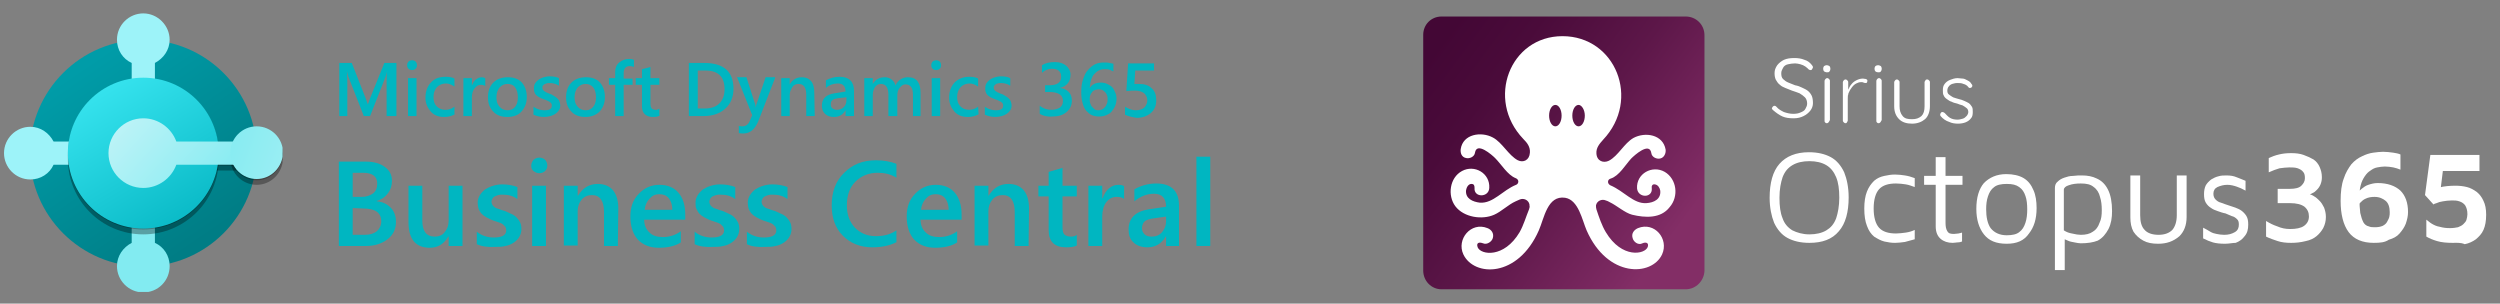 <?xml version="1.0" encoding="utf-8"?>
<!-- Generator: Adobe Illustrator 26.0.3, SVG Export Plug-In . SVG Version: 6.00 Build 0)  -->
<svg version="1.1" id="Layer_1" xmlns="http://www.w3.org/2000/svg" xmlns:xlink="http://www.w3.org/1999/xlink" x="0px" y="0px"
	 viewBox="0 0 560 68" style="enable-background:new 0 0 560 68;" xml:space="preserve">
<rect x="0" y="0" width="560" height="68" fill="#808080" stroke="none"/>
<style type="text/css">
	.st0{fill:url(#SVGID_1_);}
	.st1{fill:#FFFFFF;}
	.st2{clip-path:url(#SVGID_00000043458283709054803350000017336362082713159844_);}
	.st3{fill:url(#SVGID_00000139281281400740909360000009156561902724297092_);}
	.st4{fill-rule:evenodd;clip-rule:evenodd;fill:#9DF3F9;}
	.st5{fill-rule:evenodd;clip-rule:evenodd;fill:#82EBF1;}
	.st6{fill-opacity:0.32;}
	.st7{fill-rule:evenodd;clip-rule:evenodd;fill-opacity:0.32;}
	.st8{fill-opacity:0.24;}
	.st9{fill-rule:evenodd;clip-rule:evenodd;fill-opacity:0.24;}
	.st10{fill:url(#SVGID_00000094599700884642179880000009758710181444197505_);}
	.st11{fill-rule:evenodd;clip-rule:evenodd;fill:url(#SVGID_00000041294342662015807930000018346588467872891062_);}
	.st12{fill:url(#SVGID_00000063602745967413600100000004230531894978294948_);}
	.st13{fill:#00B6C1;}
</style>
<g>
	<g>
		
			<linearGradient id="SVGID_1_" gradientUnits="userSpaceOnUse" x1="374.92" y1="4950.651" x2="320.523" y2="4910.259" gradientTransform="matrix(1 0 0 1 0 -4898.11)">
			<stop  offset="0" style="stop-color:#832E66"/>
			<stop  offset="6.179423e-02" style="stop-color:#7D2A62"/>
			<stop  offset="0.45" style="stop-color:#5D1749"/>
			<stop  offset="0.776" style="stop-color:#4A0B3A"/>
			<stop  offset="1" style="stop-color:#430735"/>
		</linearGradient>
		<path class="st0" d="M377.6,64.8h-54.7c-2.3,0-4.1-1.9-4.1-4.2V7.8c0-2.3,1.8-4.1,4.1-4.1h54.7c2.3,0,4.2,1.8,4.2,4.2v52.8
			C381.7,62.9,379.9,64.8,377.6,64.8z"/>
	</g>
	<path class="st1" d="M401.8,26.5c-1,0-1.8-0.1-2.5-0.4s-1.4-0.8-2.1-1.4c-0.1-0.1-0.1-0.1-0.2-0.2s-0.1-0.2-0.1-0.2
		c0-0.1,0.1-0.3,0.2-0.4s0.2-0.2,0.4-0.2s0.3,0.1,0.4,0.2c0.5,0.6,1.1,0.9,1.7,1.2c0.6,0.2,1.3,0.4,2.1,0.4c0.6,0,1.2-0.1,1.6-0.3
		c0.5-0.2,0.9-0.4,1.1-0.8s0.4-0.7,0.4-1.2c0-0.6-0.2-1.1-0.5-1.4s-0.7-0.6-1.2-0.9c-0.5-0.2-1.1-0.4-1.7-0.6
		c-0.5-0.2-1-0.4-1.5-0.6s-0.9-0.4-1.2-0.7c-0.4-0.3-0.6-0.6-0.9-1.1c-0.2-0.4-0.3-0.9-0.3-1.5c0-0.7,0.2-1.2,0.6-1.8
		c0.4-0.5,0.9-0.9,1.5-1.2c0.7-0.3,1.4-0.4,2.4-0.4c0.7,0,1.5,0.1,2.2,0.4c0.7,0.2,1.2,0.6,1.6,1.1c0.2,0.2,0.3,0.4,0.3,0.6
		c0,0.1-0.1,0.2-0.2,0.4s-0.2,0.2-0.4,0.2c-0.1,0-0.2-0.1-0.3-0.1c-0.2-0.2-0.5-0.5-0.8-0.7s-0.7-0.4-1.1-0.5s-0.8-0.2-1.2-0.2
		c-0.6,0-1.1,0.1-1.6,0.2s-0.9,0.4-1.1,0.8c-0.2,0.4-0.4,0.7-0.4,1.2c0,0.6,0.1,1,0.4,1.3s0.7,0.6,1.2,0.8c0.5,0.2,1,0.4,1.5,0.6
		c0.6,0.1,1.1,0.3,1.5,0.5s0.9,0.4,1.3,0.7c0.4,0.3,0.7,0.7,0.9,1.1c0.2,0.4,0.3,1,0.3,1.7c0,0.6-0.2,1.2-0.6,1.7s-0.9,0.9-1.5,1.2
		S402.7,26.5,401.8,26.5z"/>
	<path class="st1" d="M409.2,16.2c-0.2,0-0.4-0.1-0.6-0.2c-0.1-0.1-0.2-0.3-0.2-0.5v-0.2c0-0.2,0.1-0.4,0.2-0.5s0.4-0.2,0.6-0.2
		s0.4,0.1,0.6,0.2c0.1,0.1,0.2,0.3,0.2,0.5v0.2c0,0.2-0.1,0.4-0.2,0.5C409.7,16.2,409.5,16.2,409.2,16.2z M409.8,27
		c0,0.1-0.1,0.3-0.2,0.4s-0.2,0.2-0.4,0.2c-0.2,0-0.3-0.1-0.4-0.2s-0.1-0.2-0.1-0.4v-8.9c0-0.1,0.1-0.3,0.2-0.4s0.2-0.2,0.4-0.2
		c0.2,0,0.3,0.1,0.4,0.2s0.2,0.2,0.2,0.4V27H409.8z"/>
	<path class="st1" d="M413.4,27.6c-0.2,0-0.3-0.1-0.4-0.2s-0.2-0.2-0.2-0.4v-8.6c0-0.1,0.1-0.3,0.2-0.4s0.2-0.2,0.4-0.2
		c0.2,0,0.3,0.1,0.4,0.2s0.2,0.2,0.2,0.4v2.9l-0.3,0.1c0.1-0.4,0.1-0.9,0.3-1.3c0.2-0.4,0.4-0.9,0.7-1.2c0.3-0.4,0.7-0.7,1.1-0.9
		c0.4-0.2,0.9-0.4,1.5-0.4c0.2,0,0.4,0.1,0.7,0.1c0.2,0.1,0.3,0.2,0.3,0.4c0,0.2-0.1,0.3-0.1,0.4c-0.1,0.1-0.2,0.1-0.4,0.1
		s-0.2-0.1-0.4-0.1c-0.1-0.1-0.3-0.1-0.5-0.1c-0.4,0-0.7,0.1-1.1,0.3c-0.4,0.2-0.7,0.5-1,0.9s-0.5,0.7-0.7,1.2
		c-0.2,0.4-0.2,0.9-0.2,1.3V27c0,0.1-0.1,0.3-0.2,0.4C413.7,27.5,413.6,27.6,413.4,27.6z"/>
	<path class="st1" d="M420.7,16.2c-0.2,0-0.5-0.1-0.6-0.2s-0.2-0.3-0.2-0.5v-0.2c0-0.2,0.1-0.4,0.2-0.5s0.4-0.2,0.6-0.2
		s0.4,0.1,0.6,0.2c0.1,0.1,0.2,0.3,0.2,0.5v0.2c0,0.2-0.1,0.4-0.2,0.5C421.2,16.2,421,16.2,420.7,16.2z M421.4,27
		c0,0.1-0.1,0.3-0.2,0.4s-0.2,0.2-0.4,0.2c-0.2,0-0.3-0.1-0.4-0.2s-0.1-0.2-0.1-0.4v-8.9c0-0.1,0.1-0.3,0.2-0.4s0.2-0.2,0.4-0.2
		s0.3,0.1,0.4,0.2s0.2,0.2,0.2,0.4V27H421.4z"/>
	<path class="st1" d="M431.7,17.8c0.2,0,0.3,0.1,0.4,0.2s0.2,0.2,0.2,0.4v5.4c0,1.2-0.4,2.3-1.1,2.9s-1.7,1-2.9,1
		c-1.2,0-2.2-0.3-2.9-1s-1.1-1.6-1.1-2.9v-5.4c0-0.1,0.1-0.3,0.2-0.4s0.2-0.2,0.4-0.2s0.3,0.1,0.4,0.2s0.2,0.2,0.2,0.4v5.4
		c0,0.9,0.2,1.6,0.7,2.2s1.2,0.7,2.1,0.7s1.5-0.2,2.1-0.7c0.5-0.5,0.7-1.2,0.7-2.2v-5.4c0-0.1,0.1-0.3,0.2-0.4
		C431.4,17.8,431.5,17.8,431.7,17.8z"/>
	<path class="st1" d="M434.7,26c-0.1-0.1-0.1-0.3-0.1-0.4s0.1-0.2,0.2-0.4c0.1-0.1,0.2-0.1,0.4-0.1c0.1,0,0.2,0.1,0.4,0.2
		c0.4,0.4,0.7,0.8,1.2,1.1s1.1,0.4,1.7,0.4c0.4,0,0.7-0.1,1.1-0.2s0.6-0.3,0.9-0.6c0.2-0.2,0.4-0.6,0.4-0.9s-0.1-0.7-0.4-0.9
		s-0.5-0.4-0.9-0.6c-0.4-0.1-0.7-0.2-1.2-0.4c-0.4-0.1-0.9-0.2-1.2-0.4c-0.4-0.1-0.7-0.3-1.1-0.6c-0.3-0.2-0.6-0.5-0.7-0.8
		c-0.2-0.3-0.2-0.7-0.2-1.2c0-0.6,0.1-1,0.4-1.4s0.7-0.7,1.2-0.9c0.5-0.2,1.1-0.4,1.7-0.4c0.3,0,0.7,0.1,1.1,0.1s0.7,0.2,1.1,0.4
		c0.4,0.2,0.7,0.4,0.9,0.8c0.1,0.1,0.2,0.2,0.2,0.4s-0.1,0.3-0.2,0.4s-0.2,0.1-0.4,0.1s-0.2-0.1-0.3-0.2c-0.3-0.4-0.7-0.6-1.1-0.7
		c-0.4-0.2-0.9-0.2-1.4-0.2c-0.4,0-0.7,0.1-1.1,0.2c-0.3,0.1-0.6,0.3-0.8,0.6c-0.2,0.2-0.3,0.6-0.3,0.9c0,0.4,0.1,0.7,0.4,0.9
		c0.2,0.2,0.6,0.4,0.9,0.6c0.4,0.1,0.8,0.3,1.3,0.4c0.4,0.1,0.8,0.2,1.2,0.4s0.7,0.3,1,0.5s0.5,0.5,0.7,0.8s0.2,0.7,0.2,1.2
		c0,0.6-0.1,1.1-0.4,1.4c-0.3,0.4-0.7,0.7-1.2,0.9c-0.5,0.2-1.1,0.3-1.7,0.3c-0.7,0-1.4-0.1-2-0.4C435.9,27.1,435.2,26.6,434.7,26z"
		/>
	<g>
		<path class="st1" d="M405.3,54.4c-2,0-3.6-0.4-4.9-1.1c-1.3-0.7-2.3-1.9-3-3.4c-0.6-1.5-1-3.4-1-5.6c0-3.3,0.7-5.9,2.2-7.6
			c1.5-1.7,3.7-2.6,6.6-2.6c2,0,3.6,0.4,4.9,1.1c1.3,0.7,2.3,1.9,3,3.4c0.6,1.5,1,3.4,1,5.6c0,3.3-0.7,5.9-2.2,7.6
			C410.4,53.6,408.2,54.4,405.3,54.4z M405.3,52.5c1.5,0,2.8-0.3,3.8-0.9c1-0.6,1.7-1.4,2.2-2.7c0.4-1.2,0.7-2.8,0.7-4.6
			c0-1.9-0.2-3.4-0.7-4.6s-1.2-2.1-2.2-2.7s-2.3-0.9-3.8-0.9s-2.8,0.3-3.8,0.9c-1,0.6-1.7,1.4-2.2,2.7c-0.4,1.2-0.7,2.7-0.7,4.6
			s0.2,3.4,0.7,4.6c0.4,1.2,1.2,2.1,2.2,2.7C402.5,52.1,403.8,52.5,405.3,52.5z"/>
		<path class="st1" d="M424.5,54.4c-0.8,0-1.5-0.1-2.4-0.3c-0.8-0.2-1.5-0.6-2.3-1.1c-0.7-0.6-1.2-1.3-1.6-2.4
			c-0.4-1-0.6-2.3-0.6-3.9c0-1.5,0.2-2.8,0.6-3.8s0.9-1.7,1.6-2.4c0.7-0.6,1.4-0.9,2.3-1.1c0.9-0.2,1.6-0.3,2.4-0.3s1.5,0.1,2.2,0.2
			s1.4,0.3,2.2,0.6v2c-0.6-0.2-1.3-0.5-2-0.6s-1.4-0.2-2.2-0.2c-1.7,0-3,0.4-3.8,1.3c-0.8,0.9-1.2,2.4-1.2,4.3s0.4,3.4,1.2,4.3
			c0.8,0.9,2.1,1.3,3.8,1.3c0.7,0,1.4-0.1,2.2-0.2c0.7-0.1,1.4-0.3,2-0.6v2.1c-0.7,0.2-1.4,0.4-2.2,0.6
			C425.9,54.3,425.2,54.4,424.5,54.4z"/>
		<path class="st1" d="M437.4,54.4c-1.1,0-2-0.3-2.7-0.9c-0.7-0.6-1.1-1.5-1.1-2.8v-9.3H431v-2h2.6v-4.2h2.2v4.2h3.8v2h-3.8v8.5
			c0,0.8,0.1,1.4,0.4,1.9s0.7,0.6,1.5,0.6c0.4,0,0.7-0.1,1-0.1c0.3-0.1,0.6-0.1,0.8-0.2v2c-0.2,0.1-0.6,0.2-1.1,0.2
			C438.3,54.3,437.8,54.4,437.4,54.4z"/>
		<path class="st1" d="M449.5,54.6c-2.4,0-4-0.7-5.1-2.1c-1.1-1.4-1.7-3.3-1.7-5.7c0-2.6,0.6-4.5,1.7-5.8c1.2-1.2,2.8-2,5-2
			c1.5,0,2.9,0.3,3.9,0.9s1.7,1.5,2.2,2.7c0.5,1.1,0.7,2.5,0.7,4c0,2.5-0.6,4.3-1.7,5.7C453.4,53.9,451.8,54.6,449.5,54.6z
			 M449.5,52.7c1.2,0,2.2-0.2,2.8-0.7c0.7-0.5,1.1-1.2,1.4-2.1s0.4-1.9,0.4-3s-0.1-2.2-0.4-3c-0.3-0.9-0.7-1.5-1.4-2
			c-0.7-0.5-1.5-0.7-2.8-0.7c-1.2,0-2.2,0.2-2.8,0.7c-0.7,0.5-1.1,1.2-1.4,2.1c-0.3,0.9-0.4,1.8-0.4,2.9c0,1.7,0.3,3.2,1,4.2
			C446.7,52.1,447.9,52.7,449.5,52.7z"/>
		<path class="st1" d="M466.1,54.5c-0.4,0-0.9-0.1-1.4-0.2c-0.6-0.1-1.1-0.2-1.5-0.4c-0.5-0.2-0.9-0.4-1.4-0.6l0.7-0.7v7.9h-2.2
			V42.1c0-0.6,0.2-1.1,0.6-1.4c0.4-0.4,0.9-0.7,1.5-0.9s1.2-0.4,2-0.4c0.7-0.1,1.3-0.1,2-0.1c1.2,0,2.3,0.2,3.3,0.7
			c1.1,0.5,1.9,1.3,2.5,2.5s0.9,2.8,0.9,4.8c0,1.5-0.2,2.8-0.8,4c-0.6,1.1-1.3,2-2.4,2.6C468.9,54.3,467.6,54.5,466.1,54.5z
			 M466.1,52.6c1.1,0,2-0.2,2.7-0.7c0.7-0.4,1.2-1.1,1.5-2c0.4-0.8,0.5-1.7,0.5-2.8s-0.1-2.1-0.4-3c-0.2-0.9-0.7-1.7-1.4-2.2
			c-0.7-0.6-1.6-0.8-2.9-0.8c-1,0-1.9,0.1-2.7,0.4c-0.7,0.2-1.1,0.6-1.1,1v9.1c0.6,0.4,1.2,0.6,1.8,0.7
			C464.9,52.5,465.6,52.6,466.1,52.6z"/>
		<path class="st1" d="M483.4,54.6c-1.3,0-2.4-0.2-3.3-0.7s-1.6-1.1-2.2-2c-0.5-0.9-0.7-2-0.7-3.2v-9.4h2.2v8.9c0,1.5,0.3,2.6,1,3.3
			c0.6,0.7,1.7,1.1,3.1,1.1s2.4-0.4,3.1-1.1c0.6-0.7,1-1.8,1-3.3v-8.9h2.2v9.3c0,1.9-0.6,3.3-1.6,4.3
			C486.8,54.1,485.3,54.6,483.4,54.6z"/>
		<path class="st1" d="M498.4,54.6c-1.1,0-2-0.1-2.7-0.3s-1.4-0.5-2.2-0.9V51c0.6,0.3,1.1,0.6,1.6,0.9s0.9,0.4,1.4,0.5
			s1.1,0.2,1.7,0.2c1,0,1.7-0.2,2.4-0.6s0.9-1,0.9-1.7c0-0.6-0.1-0.9-0.4-1.2s-0.7-0.6-1.2-0.7c-0.5-0.2-0.9-0.4-1.4-0.6
			c-0.6-0.1-1.1-0.3-1.7-0.5s-1.1-0.4-1.5-0.7c-0.5-0.3-0.9-0.7-1.2-1.2s-0.4-1.1-0.4-1.9c0-0.7,0.1-1.4,0.4-2
			c0.3-0.5,0.7-0.9,1.2-1.3c0.5-0.3,1.1-0.6,1.6-0.7c0.6-0.2,1.2-0.2,1.8-0.2c0.9,0,1.6,0.1,2.3,0.4c0.6,0.2,1.2,0.5,2,0.8v2.2
			c-0.7-0.4-1.4-0.7-2-0.9s-1.3-0.4-2.1-0.4c-0.8,0-1.5,0.2-2.2,0.5c-0.6,0.3-0.9,0.8-0.9,1.5c0,0.6,0.2,1,0.5,1.3s0.7,0.6,1.2,0.7
			c0.5,0.2,1.1,0.4,1.7,0.6c0.5,0.2,1,0.3,1.5,0.5s1,0.4,1.4,0.7s0.8,0.7,1.1,1.2c0.3,0.5,0.4,1.1,0.4,1.9c0,1.1-0.2,1.9-0.8,2.6
			c-0.5,0.7-1.2,1.2-2,1.5C500.1,54.4,499.3,54.6,498.4,54.6z"/>
		<path class="st1" d="M513.2,54.4c-1.1,0-2.1-0.1-3-0.4c-0.9-0.3-1.8-0.6-2.6-1v-3.5c0.8,0.5,1.6,0.9,2.5,1.2
			c0.9,0.4,1.8,0.6,2.9,0.6c1.3,0,2.4-0.2,3.1-0.7c0.7-0.5,1.1-1.2,1.1-2.1c0-0.9-0.3-1.6-1-2.2c-0.7-0.5-1.7-0.8-3.3-0.8h-2.7v-3.2
			h2.8c1.1,0,2-0.2,2.5-0.7s0.8-1,0.8-1.7c0-0.6-0.1-1.1-0.4-1.4c-0.3-0.4-0.7-0.6-1.2-0.8c-0.6-0.2-1.2-0.2-1.9-0.2
			s-1.4,0.1-2.2,0.2c-0.7,0.2-1.5,0.5-2.4,0.9v-3.2c0.7-0.3,1.4-0.6,2.3-0.8c0.8-0.2,1.7-0.3,2.7-0.3s2,0.1,2.8,0.4s1.5,0.6,2.2,1
			c0.6,0.4,1.1,1,1.4,1.7c0.3,0.7,0.5,1.4,0.5,2.3c0,0.6-0.1,1.1-0.3,1.6s-0.5,0.9-0.8,1.2s-0.6,0.6-0.9,0.7
			c-0.3,0.2-0.6,0.3-0.7,0.3c0.2,0.1,0.6,0.2,1,0.5c0.4,0.2,0.8,0.6,1.2,1s0.7,0.9,1,1.5c0.2,0.6,0.4,1.2,0.4,2.1
			c0,0.9-0.2,1.7-0.6,2.5c-0.4,0.7-0.9,1.3-1.5,1.8s-1.4,0.9-2.4,1.1C515.3,54.3,514.3,54.4,513.2,54.4z"/>
		<path class="st1" d="M531.7,54.4c-2.5,0-4.4-0.8-5.6-2.4c-1.2-1.6-1.8-4-1.8-7c0-2,0.2-3.7,0.7-5c0.4-1.3,1.1-2.4,1.7-3.2
			c0.7-0.8,1.5-1.4,2.4-1.8c0.8-0.4,1.7-0.7,2.5-0.8s1.5-0.2,2.2-0.2c0.8,0,1.5,0.1,2.3,0.2c0.6,0.1,1.2,0.2,1.6,0.4V38
			c-0.5-0.2-1.1-0.4-1.6-0.5c-0.6-0.1-1.2-0.2-1.9-0.2c-0.6,0-1.1,0.1-1.7,0.2s-1.1,0.4-1.5,0.7c-0.5,0.3-0.9,0.7-1.3,1.3
			c-0.4,0.6-0.7,1.2-0.9,2c-0.2,0.7-0.3,1.6-0.3,2.7c0,1.4,0.1,2.7,0.2,3.5c0.2,0.9,0.4,1.5,0.7,2.1c0.3,0.5,0.7,0.8,1.2,0.9
			c0.4,0.2,0.9,0.2,1.4,0.2c0.7,0,1.2-0.1,1.7-0.3c0.4-0.2,0.8-0.5,1-0.9s0.4-0.7,0.5-1.1c0.1-0.4,0.1-0.7,0.1-1.1
			c0-1.1-0.3-2-0.9-2.5s-1.4-0.9-2.5-0.9c-0.7,0-1.4,0.1-2,0.4c-0.5,0.2-0.9,0.6-1.2,0.9c-0.3,0.4-0.6,0.8-0.7,1.4l-0.7-2.2
			c0.1-0.3,0.3-0.7,0.6-1.1c0.2-0.4,0.6-0.8,1.1-1.2s0.9-0.7,1.5-0.9s1.3-0.4,2.1-0.4c2.2,0,3.9,0.6,5.1,1.7
			c1.1,1.1,1.7,2.7,1.7,4.8c0,0.9-0.2,1.7-0.5,2.6c-0.3,0.8-0.8,1.5-1.4,2.2s-1.4,1.1-2.4,1.4C534.2,54.3,533.2,54.4,531.7,54.4z"/>
		<path class="st1" d="M549.4,54.4c-1.3,0-2.5-0.1-3.5-0.4s-1.7-0.6-2.4-1v-3.8c0.3,0.2,0.7,0.6,1.2,0.9c0.5,0.3,1.1,0.6,1.8,0.7
			c0.7,0.2,1.4,0.3,2.3,0.3c0.7,0,1.3-0.1,1.8-0.2c0.5-0.2,0.9-0.4,1.2-0.7s0.6-0.6,0.7-1c0.1-0.4,0.2-0.8,0.2-1.2
			c0-0.9-0.2-1.5-0.5-2c-0.3-0.4-0.7-0.7-1.3-0.9s-1.1-0.2-1.7-0.2c-0.7,0-1.4,0.1-2,0.2c-0.6,0.1-1,0.2-1.4,0.4
			c-0.4,0.1-0.6,0.2-0.7,0.3l-1.9-2.1l1.2-9h11v3.6h-8.2l-0.7,5.7l-2.9-0.6c0.8-0.7,1.7-1.1,2.8-1.4c1.1-0.3,2.4-0.4,3.7-0.4
			c0.8,0,1.7,0.1,2.5,0.3s1.5,0.6,2.2,1.1c0.6,0.5,1.1,1.1,1.5,2c0.4,0.8,0.6,1.8,0.6,3.1c0,1.4-0.2,2.5-0.6,3.4
			c-0.4,0.9-1,1.5-1.7,2.1c-0.7,0.5-1.5,0.9-2.5,1.1C551.2,54.3,550.3,54.4,549.4,54.4z"/>
	</g>
	<path class="st1" d="M372.9,38.5c-2.8-1.6-6.4,0.4-6.2,3.7c0.2,2.2,3.5,2.2,3.3,0c-0.1-0.5,0.1-1,0.7-0.9c0.7,0.1,1.1,0.8,1.2,1.4
		c0.2,1.9-1.4,2.7-3.1,2.8c-2.9,0.2-5-2.7-8.1-4c-0.2-0.1-0.5-0.4-0.5-0.7c0,0,0,0,0-0.1c0-0.3,0.2-0.6,0.6-0.7
		c1.9-0.6,3.3-3.1,4.6-4.5c0.7-0.7,4.1-3.8,4.5-1.2c0.1,0.9,1.2,1.4,2,1.2c0.9-0.2,1.3-1.2,1.2-2c-0.6-3.4-4.6-4-7.2-2.6
		c-2.1,1.2-3.4,4-5.5,5.1c-1.2,0.6-2.7,0.1-2.8-1.6c-0.1-1.3,0.7-2.2,1.5-3.1c8.5-9,2.8-23.2-9.1-23.2c-11.8,0-17.2,14.2-8.8,23
		c0.9,0.9,1.6,1.8,1.5,3.1c-0.1,1.7-1.5,2.3-2.7,1.7c-2.1-1.1-3.5-4-5.6-5.1c-2.6-1.4-6.7-0.8-7.2,2.6c-0.1,0.9,0.2,1.8,1.2,2
		c0.8,0.2,1.9-0.3,2-1.2c0.4-2.5,3.8,0.5,4.5,1.2c1.4,1.4,2.8,3.8,4.6,4.5c0.3,0.1,0.6,0.4,0.6,0.7c0,0,0,0,0,0.1
		c0,0.3-0.2,0.6-0.5,0.7c-3,1.2-5.1,4.2-8.1,4c-1.6-0.2-3.3-0.9-3.1-2.8c0.1-0.6,0.5-1.4,1.2-1.4c0.6,0,0.7,0.4,0.7,0.9
		c-0.2,2.2,3.2,2.2,3.3,0c0.2-3.3-3.3-5.3-6.1-3.8c-2.8,1.5-3.3,5.5-1.5,7.9c1.9,2.5,6,3.1,8.7,1.9c1.6-0.7,3.2-2.3,4.8-3
		c0.3-0.1,0.6-0.3,0.9-0.4c0.9-0.4,2,0.1,2.2,1.1V46c0.1,0.3,0,0.6-0.1,0.9c-0.7,1.7-1.2,3.5-2.1,5.1c-3.5,5.9-8.7,5.1-9.4,3.4
		c-0.4-1.1,0.4-1.2,1.2-0.9c0.9,0.4,2-0.4,2.2-1.2c0.3-1.1-0.4-1.9-1.2-2.2c-3.7-1.5-7,2.5-5.4,5.9c2.4,5,12.2,5.3,16.9-5.4
		c1.2-2.7,1.9-7.9,5.9-7.3c3,0.5,3.8,5,4.8,7.3c4.7,10.7,14.6,10.3,16.9,5.4c1.6-3.5-1.7-7.4-5.4-5.9c-0.9,0.4-1.5,1.2-1.2,2.2
		c0.2,0.9,1.3,1.7,2.2,1.2c0.7-0.3,1.5-0.2,1.2,0.8c-0.6,1.7-5.8,2.7-9.4-3.3c-0.9-1.5-1.5-3.3-2.1-5.1c-0.1-0.3-0.1-0.6-0.1-0.9
		l0,0c0.2-1,1.3-1.5,2.2-1.1c0.3,0.1,0.6,0.2,0.9,0.4c1.5,0.7,3.4,2.4,5,2.8c2.9,0.7,6.4,0.9,8.4-1.7
		C376.1,44,375.6,40.1,372.9,38.5z M349.8,25.9c0,1.3-0.6,2.4-1.4,2.4s-1.4-1.1-1.4-2.4s0.6-2.4,1.4-2.4S349.8,24.6,349.8,25.9z
		 M355,25.9c0,1.3-0.6,2.4-1.4,2.4s-1.4-1.1-1.4-2.4s0.6-2.4,1.4-2.4C354.3,23.5,355,24.6,355,25.9z"/>
</g>
<g>
	<g>
		<g>
			<defs>
				<rect id="SVGID_00000088831654402414978900000018313856902442313385_" x="0.9" y="3" width="62.4" height="62.4"/>
			</defs>
			<clipPath id="SVGID_00000123428939751572227250000014618832860897869445_">
				<use xlink:href="#SVGID_00000088831654402414978900000018313856902442313385_"  style="overflow:visible;"/>
			</clipPath>
			<g style="clip-path:url(#SVGID_00000123428939751572227250000014618832860897869445_);">
				<g>
					
						<linearGradient id="SVGID_00000152954836832076472750000007919450783818144176_" gradientUnits="userSpaceOnUse" x1="18.808" y1="4266.683" x2="45.258" y2="4305.499" gradientTransform="matrix(1 0 0 1 0 -4251.89)">
						<stop  offset="0" style="stop-color:#009CA8"/>
						<stop  offset="1" style="stop-color:#007D85"/>
					</linearGradient>
					<circle style="fill:url(#SVGID_00000152954836832076472750000007919450783818144176_);" cx="32.1" cy="34.3" r="25.4"/>
					<path class="st4" d="M34.7,14.1c1.9-1,3.3-2.9,3.3-5.2C38,5.7,35.3,3,32.1,3s-5.9,2.6-5.9,5.9c0,2.3,1.3,4.3,3.3,5.2V18h5.2
						C34.7,18,34.7,14.1,34.7,14.1z"/>
					<path class="st5" d="M29.5,54.4c-1.9,1-3.3,2.9-3.3,5.2c0,3.2,2.6,5.9,5.9,5.9s5.9-2.6,5.9-5.9c0-2.3-1.3-4.3-3.3-5.2v-3.9
						h-5.2C29.5,50.5,29.5,54.4,29.5,54.4z"/>
					<path class="st4" d="M12,31.7c-1-1.9-2.9-3.3-5.2-3.3c-3.2,0-5.9,2.6-5.9,5.9c0,3.2,2.6,5.9,5.9,5.9c2.3,0,4.3-1.3,5.2-3.3h3.9
						v-5.2C15.9,31.7,12,31.7,12,31.7z"/>
					<g>
						<circle class="st6" cx="32.1" cy="35.6" r="16.9"/>
						<path class="st7" d="M39.5,38.2c-1.1,3-4,5.2-7.4,5.2c-4.3,0-7.8-3.5-7.8-7.8s3.5-7.8,7.8-7.8c3.4,0,6.3,2.2,7.4,5.2h13.4v5.2
							C52.9,38.2,39.5,38.2,39.5,38.2z"/>
						<path class="st6" d="M57.5,41.4c-3.2,0-5.9-2.6-5.9-5.9c0-3.2,2.6-5.9,5.9-5.9c3.2,0,5.9,2.6,5.9,5.9
							C63.3,38.8,60.7,41.4,57.5,41.4z"/>
					</g>
					<g>
						<circle class="st8" cx="32.1" cy="34.5" r="16.9"/>
						<path class="st9" d="M39.5,37.1c-1.1,3-4,5.2-7.4,5.2c-4.3,0-7.8-3.5-7.8-7.8s3.5-7.8,7.8-7.8c3.4,0,6.3,2.2,7.4,5.2h13.4v5.2
							C52.9,37.1,39.5,37.1,39.5,37.1z"/>
						<path class="st8" d="M57.5,40.4c-3.2,0-5.9-2.6-5.9-5.9c0-3.2,2.6-5.9,5.9-5.9c3.2,0,5.9,2.6,5.9,5.9
							C63.3,37.7,60.7,40.4,57.5,40.4z"/>
					</g>
					
						<linearGradient id="SVGID_00000080192279826714687050000013606449056131594927_" gradientUnits="userSpaceOnUse" x1="23.033" y1="4271.135" x2="45.387" y2="4308.251" gradientTransform="matrix(1 0 0 1 0 -4251.89)">
						<stop  offset="0" style="stop-color:#36E3EE"/>
						<stop  offset="1" style="stop-color:#00B1BE"/>
					</linearGradient>
					<circle style="fill:url(#SVGID_00000080192279826714687050000013606449056131594927_);" cx="32.1" cy="34.3" r="16.9"/>
					
						<linearGradient id="SVGID_00000170965201665896858030000014592906999844016293_" gradientUnits="userSpaceOnUse" x1="20.934" y1="4270.781" x2="49.615" y2="4296.509" gradientTransform="matrix(1 0 0 1 0 -4251.89)">
						<stop  offset="0" style="stop-color:#D2F6F9"/>
						<stop  offset="1" style="stop-color:#82EBF1"/>
						<stop  offset="1" style="stop-color:#82EBF1"/>
					</linearGradient>
					<path style="fill-rule:evenodd;clip-rule:evenodd;fill:url(#SVGID_00000170965201665896858030000014592906999844016293_);" d="
						M39.5,36.9c-1.1,3-4,5.2-7.4,5.2c-4.3,0-7.8-3.5-7.8-7.8s3.5-7.8,7.8-7.8c3.4,0,6.3,2.2,7.4,5.2h13.4v5.2
						C52.9,36.9,39.5,36.9,39.5,36.9z"/>
					
						<linearGradient id="SVGID_00000127743220870293913540000017646893637462497974_" gradientUnits="userSpaceOnUse" x1="63.853" y1="4288.347" x2="47.826" y2="4282.653" gradientTransform="matrix(1 0 0 1 0 -4251.89)">
						<stop  offset="0" style="stop-color:#9AEEF3"/>
						<stop  offset="1" style="stop-color:#82EBF1"/>
					</linearGradient>
					<path style="fill:url(#SVGID_00000127743220870293913540000017646893637462497974_);" d="M57.5,40.1c-3.2,0-5.9-2.6-5.9-5.9
						c0-3.2,2.6-5.9,5.9-5.9c3.2,0,5.9,2.6,5.9,5.9C63.3,37.5,60.7,40.1,57.5,40.1z"/>
				</g>
			</g>
		</g>
	</g>
	<g>
		<path class="st13" d="M88.6,26h-2v-7.7c0-0.6,0-1.4,0.1-2.3l0,0c-0.1,0.5-0.2,0.9-0.3,1.1L82.9,26h-1.4L78,17.1
			c-0.1-0.3-0.2-0.7-0.3-1.2l0,0c0,0.5,0.1,1.3,0.1,2.3V26H76V14.1h2.8l3.1,7.9c0.2,0.6,0.4,1.1,0.5,1.4l0,0
			c0.2-0.6,0.4-1.1,0.5-1.4l3.2-7.9h2.7V26H88.6z"/>
		<path class="st13" d="M92.3,15.7c-0.3,0-0.6-0.1-0.8-0.3s-0.3-0.5-0.3-0.8s0.1-0.6,0.3-0.8s0.5-0.3,0.8-0.3s0.6,0.1,0.8,0.3
			c0.2,0.2,0.3,0.5,0.3,0.8s-0.1,0.6-0.3,0.8C92.9,15.6,92.6,15.7,92.3,15.7z M93.3,26h-1.9v-8.5h1.9V26z"/>
		<path class="st13" d="M101.9,25.6c-0.7,0.4-1.5,0.6-2.4,0.6c-1.3,0-2.3-0.4-3-1.2s-1.2-1.8-1.2-3.1c0-1.4,0.4-2.5,1.2-3.4
			s1.9-1.3,3.3-1.3c0.8,0,1.5,0.1,2,0.4v1.8c-0.6-0.4-1.2-0.7-1.9-0.7c-0.8,0-1.5,0.3-2,0.8s-0.8,1.3-0.8,2.2c0,0.9,0.2,1.6,0.7,2.1
			s1.1,0.8,2,0.8c0.7,0,1.3-0.2,2-0.7v1.7H101.9z"/>
		<path class="st13" d="M108.7,19.3c-0.2-0.2-0.6-0.3-1-0.3c-0.6,0-1,0.3-1.4,0.8s-0.6,1.2-0.6,2.1V26h-1.9v-8.5h1.9v1.7l0,0
			c0.2-0.6,0.5-1.1,0.9-1.4s0.8-0.5,1.3-0.5c0.3,0,0.6,0.1,0.8,0.2C108.7,17.5,108.7,19.3,108.7,19.3z"/>
		<path class="st13" d="M113.6,26.2c-1.3,0-2.4-0.4-3.1-1.2c-0.8-0.8-1.2-1.8-1.2-3.2c0-1.4,0.4-2.5,1.2-3.3s1.9-1.2,3.3-1.2
			c1.3,0,2.4,0.4,3.1,1.2c0.7,0.8,1.1,1.9,1.1,3.2c0,1.4-0.4,2.4-1.2,3.3C116.1,25.8,115,26.2,113.6,26.2z M113.7,18.8
			c-0.8,0-1.3,0.3-1.8,0.8c-0.4,0.5-0.7,1.2-0.7,2.2c0,0.9,0.2,1.6,0.7,2.1c0.4,0.5,1,0.8,1.8,0.8s1.3-0.3,1.7-0.8
			c0.4-0.5,0.6-1.2,0.6-2.1s-0.2-1.7-0.6-2.2C115.1,19.1,114.5,18.8,113.7,18.8z"/>
		<path class="st13" d="M119.5,25.7v-1.8c0.7,0.5,1.5,0.8,2.4,0.8c1.2,0,1.7-0.3,1.7-1c0-0.2,0-0.4-0.1-0.5s-0.2-0.3-0.4-0.4
			c-0.2-0.1-0.4-0.2-0.6-0.3c-0.2-0.1-0.5-0.2-0.8-0.3c-0.3-0.1-0.7-0.3-0.9-0.4c-0.3-0.2-0.5-0.3-0.7-0.5s-0.3-0.4-0.4-0.7
			s-0.1-0.5-0.1-0.9s0.1-0.8,0.3-1.1c0.2-0.3,0.5-0.6,0.8-0.8c0.3-0.2,0.7-0.4,1.1-0.5s0.8-0.2,1.3-0.2c0.8,0,1.5,0.1,2.1,0.4v1.7
			c-0.6-0.4-1.3-0.6-2.1-0.6c-0.2,0-0.5,0-0.7,0.1s-0.4,0.1-0.5,0.2s-0.2,0.2-0.3,0.3c-0.1,0.1-0.1,0.3-0.1,0.4c0,0.2,0,0.3,0.1,0.5
			c0.1,0.1,0.2,0.2,0.3,0.3c0.2,0.1,0.3,0.2,0.5,0.3s0.5,0.2,0.7,0.3c0.4,0.1,0.7,0.3,1,0.5s0.5,0.3,0.7,0.5s0.4,0.4,0.5,0.7
			c0.1,0.3,0.2,0.6,0.2,0.9c0,0.4-0.1,0.8-0.3,1.1s-0.5,0.6-0.8,0.8s-0.7,0.4-1.1,0.5s-0.9,0.2-1.4,0.2
			C121,26.2,120.2,26,119.5,25.7z"/>
		<path class="st13" d="M131.1,26.2c-1.3,0-2.4-0.4-3.1-1.2c-0.8-0.8-1.2-1.8-1.2-3.2c0-1.4,0.4-2.5,1.2-3.3
			c0.8-0.8,1.9-1.2,3.3-1.2c1.3,0,2.4,0.4,3.1,1.2c0.7,0.8,1.1,1.9,1.1,3.2c0,1.4-0.4,2.4-1.2,3.3C133.5,25.8,132.4,26.2,131.1,26.2
			z M131.2,18.8c-0.8,0-1.3,0.3-1.8,0.8c-0.4,0.5-0.7,1.2-0.7,2.2c0,0.9,0.2,1.6,0.7,2.1c0.4,0.5,1,0.8,1.8,0.8s1.3-0.3,1.7-0.8
			s0.6-1.2,0.6-2.1s-0.2-1.7-0.6-2.2C132.5,19.1,131.9,18.8,131.2,18.8z"/>
		<path class="st13" d="M142,15c-0.3-0.1-0.6-0.2-0.9-0.2c-0.9,0-1.4,0.5-1.4,1.6v1.2h2V19h-2v7h-1.9v-7h-1.4v-1.5h1.4v-1.4
			c0-0.9,0.3-1.6,0.9-2.1c0.6-0.5,1.3-0.8,2.2-0.8c0.5,0,0.9,0.1,1.1,0.2L142,15L142,15z"/>
		<path class="st13" d="M147.8,25.9c-0.4,0.2-0.9,0.3-1.5,0.3c-1.6,0-2.5-0.8-2.5-2.4V19h-1.4v-1.5h1.4v-2l1.9-0.5v2.5h2V19h-2v4.2
			c0,0.5,0.1,0.9,0.3,1.1s0.5,0.3,0.9,0.3c0.3,0,0.6-0.1,0.8-0.3v1.6H147.8z"/>
		<path class="st13" d="M154.3,26V14.1h3.4c4.4,0,6.6,1.9,6.6,5.8c0,1.8-0.6,3.3-1.8,4.4s-2.8,1.7-4.9,1.7
			C157.6,26,154.3,26,154.3,26z M156.3,15.8v8.5h1.6c1.4,0,2.5-0.4,3.2-1.1c0.8-0.8,1.2-1.8,1.2-3.2c0-2.8-1.4-4.2-4.3-4.2
			C158,15.8,156.3,15.8,156.3,15.8z"/>
		<path class="st13" d="M173.6,17.5l-3.8,9.8c-0.8,1.8-1.9,2.6-3.3,2.6c-0.4,0-0.7,0-1-0.1v-1.6c0.3,0.1,0.6,0.1,0.8,0.1
			c0.7,0,1.3-0.4,1.6-1.1l0.6-1.4l-3.4-8.5h2.1l2,6.2c0,0.1,0.1,0.3,0.1,0.6l0,0c0-0.1,0.1-0.3,0.1-0.6l2.1-6.2h2.1V17.5z"/>
		<path class="st13" d="M182.5,26h-1.9v-4.8c0-1.6-0.6-2.4-1.7-2.4c-0.6,0-1.1,0.2-1.4,0.7s-0.6,1-0.6,1.7V26H175v-8.5h1.9v1.4l0,0
			c0.6-1.1,1.6-1.6,2.7-1.6c0.9,0,1.6,0.3,2.1,0.9s0.7,1.5,0.7,2.6L182.5,26L182.5,26z"/>
		<path class="st13" d="M191.3,26h-1.9v-1.3l0,0c-0.6,1-1.4,1.5-2.6,1.5c-0.8,0-1.5-0.2-2-0.7s-0.7-1.1-0.7-1.8
			c0-1.6,0.9-2.5,2.8-2.8l2.5-0.4c0-1.2-0.6-1.8-1.7-1.8c-1,0-1.9,0.3-2.7,1V18c0.9-0.5,1.9-0.8,3.1-0.8c2.1,0,3.2,1.1,3.2,3.2
			L191.3,26L191.3,26z M189.5,21.8l-1.8,0.2c-0.6,0.1-1,0.2-1.2,0.4c-0.3,0.2-0.4,0.5-0.4,1c0,0.4,0.1,0.7,0.4,0.9
			c0.3,0.2,0.6,0.3,1,0.3c0.6,0,1.1-0.2,1.5-0.6s0.6-0.9,0.6-1.6v-0.6H189.5z"/>
		<path class="st13" d="M206.4,26h-1.9v-4.6c0-0.9-0.1-1.5-0.4-1.9s-0.7-0.6-1.3-0.6c-0.5,0-0.9,0.3-1.3,0.8
			c-0.4,0.5-0.5,1.1-0.5,1.8V26h-2v-4.8c0-1.6-0.6-2.4-1.7-2.4c-0.5,0-0.9,0.2-1.3,0.7c-0.3,0.5-0.5,1.1-0.5,1.8V26h-1.9v-8.5h1.9
			v1.3l0,0c0.6-1,1.5-1.5,2.7-1.5c0.6,0,1.1,0.2,1.5,0.5s0.7,0.7,0.9,1.3c0.6-1.2,1.6-1.8,2.8-1.8c1.9,0,2.8,1.2,2.8,3.5V26H206.4z"
			/>
		<path class="st13" d="M209.7,15.7c-0.3,0-0.6-0.1-0.8-0.3s-0.3-0.5-0.3-0.8s0.1-0.6,0.3-0.8s0.5-0.3,0.8-0.3s0.6,0.1,0.8,0.3
			s0.3,0.5,0.3,0.8s-0.1,0.6-0.3,0.8C210.3,15.6,210,15.7,209.7,15.7z M210.6,26h-1.9v-8.5h1.9V26z"/>
		<path class="st13" d="M219.2,25.6c-0.7,0.4-1.5,0.6-2.4,0.6c-1.3,0-2.3-0.4-3-1.2s-1.2-1.8-1.2-3.1c0-1.4,0.4-2.5,1.2-3.4
			c0.8-0.8,1.9-1.3,3.3-1.3c0.8,0,1.5,0.1,2,0.4v1.8c-0.6-0.4-1.2-0.7-1.9-0.7c-0.8,0-1.5,0.3-2,0.8s-0.8,1.3-0.8,2.2
			c0,0.9,0.2,1.6,0.7,2.1s1.1,0.8,2,0.8c0.7,0,1.3-0.2,2-0.7L219.2,25.6L219.2,25.6z"/>
		<path class="st13" d="M220.6,25.7v-1.8c0.7,0.5,1.5,0.8,2.4,0.8c1.2,0,1.7-0.3,1.7-1c0-0.2,0-0.4-0.1-0.5s-0.2-0.3-0.4-0.4
			s-0.4-0.2-0.6-0.3c-0.2-0.1-0.5-0.2-0.8-0.3c-0.3-0.1-0.7-0.3-0.9-0.4c-0.3-0.2-0.5-0.3-0.7-0.5s-0.3-0.4-0.4-0.7
			c-0.1-0.2-0.1-0.5-0.1-0.9s0.1-0.8,0.3-1.1c0.2-0.3,0.5-0.6,0.8-0.8s0.7-0.4,1.1-0.5c0.4-0.1,0.8-0.2,1.3-0.2
			c0.8,0,1.5,0.1,2.1,0.4v1.7c-0.6-0.4-1.3-0.6-2.1-0.6c-0.2,0-0.5,0-0.7,0.1c-0.2,0-0.4,0.1-0.5,0.2s-0.2,0.2-0.3,0.3
			c-0.1,0.1-0.1,0.3-0.1,0.4c0,0.2,0,0.3,0.1,0.5c0.1,0.1,0.2,0.2,0.3,0.3c0.2,0.1,0.3,0.2,0.5,0.3s0.5,0.2,0.7,0.3
			c0.4,0.1,0.7,0.3,1,0.5s0.5,0.3,0.7,0.5s0.4,0.4,0.5,0.7c0.1,0.3,0.2,0.6,0.2,0.9c0,0.4-0.1,0.8-0.3,1.1s-0.5,0.6-0.8,0.8
			s-0.7,0.4-1.1,0.5c-0.4,0.1-0.9,0.2-1.4,0.2C222.1,26.2,221.3,26,220.6,25.7z"/>
		<path class="st13" d="M232.9,25.5v-1.8c0.8,0.6,1.6,0.9,2.6,0.9c0.8,0,1.4-0.2,1.9-0.5c0.5-0.4,0.7-0.8,0.7-1.5c0-1.3-1-2-3.1-2
			h-0.9v-1.5h0.9c1.8,0,2.7-0.6,2.7-1.9c0-1.2-0.7-1.8-2.1-1.8c-0.8,0-1.5,0.3-2.2,0.9v-1.7c0.8-0.5,1.8-0.7,2.9-0.7
			c1.1,0,1.9,0.3,2.5,0.8s1,1.2,1,2c0,1.6-0.8,2.6-2.4,3l0,0c0.9,0.1,1.5,0.4,2,0.9s0.7,1.2,0.7,1.9c0,1.1-0.4,1.9-1.2,2.6
			s-1.9,1-3.2,1C234.5,26.2,233.6,25.9,232.9,25.5z"/>
		<path class="st13" d="M250.1,22.1c0,0.6-0.1,1.1-0.3,1.6s-0.5,0.9-0.8,1.3s-0.8,0.6-1.2,0.8c-0.5,0.2-1,0.3-1.6,0.3
			s-1.1-0.1-1.6-0.3c-0.5-0.2-0.9-0.6-1.3-1c-0.4-0.5-0.6-1-0.8-1.7s-0.3-1.5-0.3-2.4c0-1.1,0.1-2.1,0.4-2.9
			c0.3-0.9,0.6-1.6,1.1-2.1c0.5-0.6,1-1,1.6-1.3s1.3-0.4,2-0.4c0.4,0,0.9,0,1.2,0.1c0.4,0.1,0.7,0.1,0.9,0.2V16
			c-0.3-0.1-0.6-0.3-0.9-0.4s-0.7-0.1-1.1-0.1c-0.5,0-0.9,0.1-1.3,0.3c-0.4,0.2-0.7,0.5-1,0.8s-0.5,0.8-0.7,1.3s-0.2,1.1-0.3,1.8
			l0,0c0.3-0.4,0.6-0.7,1-0.9s0.9-0.3,1.5-0.3c0.5,0,1,0.1,1.4,0.3c0.4,0.2,0.8,0.4,1.1,0.7s0.5,0.7,0.7,1.2
			C250,21.1,250.1,21.6,250.1,22.1z M248.1,22.3c0-0.3,0-0.7-0.1-0.9s-0.2-0.5-0.4-0.7s-0.4-0.4-0.6-0.5c-0.2-0.1-0.5-0.2-0.9-0.2
			c-0.3,0-0.6,0.1-0.9,0.2c-0.3,0.1-0.5,0.3-0.6,0.5c-0.2,0.2-0.3,0.4-0.4,0.7c-0.1,0.2-0.1,0.5-0.1,0.8s0,0.6,0.1,0.9
			s0.2,0.6,0.4,0.8c0.2,0.2,0.4,0.4,0.6,0.6c0.3,0.2,0.6,0.2,0.9,0.2c0.3,0,0.6-0.1,0.8-0.2s0.4-0.3,0.6-0.5
			c0.2-0.2,0.3-0.4,0.4-0.7C248.1,22.9,248.1,22.6,248.1,22.3z"/>
		<path class="st13" d="M252,25.7v-1.8c0.8,0.5,1.6,0.8,2.4,0.8c0.8,0,1.5-0.2,1.9-0.6s0.7-1,0.7-1.6c0-0.7-0.3-1.2-0.7-1.6
			c-0.5-0.4-1.2-0.6-2.1-0.6c-0.3,0-1,0-1.9,0.1l0.4-6.2h5.8v1.6h-4.2l-0.2,3c0.4,0,0.7,0,1,0c1.3,0,2.2,0.3,2.9,1
			c0.7,0.6,1,1.5,1,2.7s-0.4,2.1-1.2,2.8c-0.8,0.7-1.9,1.1-3.2,1.1C253.4,26.2,252.6,26,252,25.7z"/>
	</g>
	<g>
		<path class="st13" d="M75.9,55.1V36.2h6c1.8,0,3.3,0.4,4.3,1.2c1.1,0.8,1.6,1.8,1.6,3.1c0,1.1-0.3,2-0.9,2.8s-1.4,1.4-2.5,1.7v0.1
			c1.3,0.1,2.3,0.6,3.1,1.4c0.8,0.8,1.2,1.9,1.2,3.2c0,1.6-0.6,2.9-1.9,3.9s-2.9,1.5-4.8,1.5C82,55.1,75.9,55.1,75.9,55.1z M79,38.7
			v5.4h2c1.1,0,1.9-0.3,2.6-0.8c0.6-0.5,0.9-1.2,0.9-2.2c0-1.6-1.1-2.4-3.2-2.4H79z M79,46.6v6h2.7c1.2,0,2.1-0.3,2.7-0.8
			s1-1.3,1-2.2c0-2-1.4-2.9-4.1-2.9L79,46.6L79,46.6z"/>
		<path class="st13" d="M103.6,55.1h-3.1V53h-0.1c-0.9,1.6-2.3,2.5-4.1,2.5c-3.2,0-4.8-1.9-4.8-5.8v-8.1h3.1v7.8
			c0,2.4,0.9,3.6,2.8,3.6c0.9,0,1.7-0.3,2.2-1c0.6-0.7,0.9-1.5,0.9-2.6v-7.8h3.1V55.1z"/>
		<path class="st13" d="M106.8,54.7v-2.8c1.1,0.9,2.4,1.3,3.8,1.3c1.8,0,2.8-0.5,2.8-1.6c0-0.3-0.1-0.6-0.2-0.8
			c-0.2-0.2-0.4-0.4-0.6-0.6c-0.3-0.2-0.6-0.3-0.9-0.4c-0.4-0.1-0.8-0.3-1.2-0.4c-0.6-0.2-1.1-0.5-1.5-0.7s-0.8-0.5-1.1-0.8
			c-0.3-0.3-0.5-0.7-0.7-1.1c-0.1-0.4-0.2-0.9-0.2-1.4c0-0.7,0.2-1.2,0.5-1.7s0.7-0.9,1.2-1.3c0.5-0.3,1.1-0.6,1.8-0.8
			c0.7-0.2,1.3-0.3,2-0.3c1.2,0,2.4,0.2,3.4,0.6v2.7c-0.9-0.7-2-1-3.3-1c-0.4,0-0.7,0-1,0.1s-0.6,0.2-0.8,0.3
			c-0.2,0.1-0.4,0.3-0.5,0.5s-0.2,0.4-0.2,0.7s0.1,0.5,0.2,0.7s0.3,0.4,0.5,0.5c0.2,0.2,0.5,0.3,0.9,0.4c0.3,0.1,0.7,0.3,1.2,0.4
			c0.6,0.2,1.1,0.5,1.6,0.7s0.9,0.5,1.2,0.8c0.3,0.3,0.6,0.7,0.8,1.1c0.2,0.4,0.3,0.9,0.3,1.5c0,0.7-0.2,1.3-0.5,1.8
			s-0.7,0.9-1.3,1.3c-0.5,0.3-1.1,0.6-1.8,0.7c-0.7,0.2-1.4,0.2-2.2,0.2C109.2,55.4,107.9,55.2,106.8,54.7z"/>
		<path class="st13" d="M120.8,38.8c-0.5,0-0.9-0.2-1.3-0.5s-0.5-0.7-0.5-1.2s0.2-0.9,0.5-1.3c0.4-0.3,0.8-0.5,1.3-0.5
			s1,0.2,1.3,0.5s0.5,0.8,0.5,1.3s-0.2,0.9-0.5,1.2S121.3,38.8,120.8,38.8z M122.3,55.1h-3.1V41.6h3.1V55.1z"/>
		<path class="st13" d="M138.4,55.1h-3.1v-7.6c0-2.5-0.9-3.8-2.7-3.8c-0.9,0-1.7,0.3-2.3,1s-0.9,1.6-0.9,2.6V55h-3.1V41.6h3.1v2.2
			h0.1c1-1.7,2.5-2.6,4.4-2.6c1.5,0,2.6,0.5,3.4,1.4c0.8,1,1.2,2.3,1.2,4.1L138.4,55.1L138.4,55.1z"/>
		<path class="st13" d="M153.5,49.2h-9.2c0,1.2,0.4,2.2,1.2,2.9c0.7,0.7,1.7,1,3,1c1.4,0,2.8-0.4,4-1.3v2.5
			c-1.2,0.8-2.9,1.2-4.9,1.2s-3.5-0.6-4.7-1.8c-1.1-1.2-1.7-3-1.7-5.2c0-2.1,0.6-3.8,1.9-5.1c1.2-1.3,2.8-2,4.6-2s3.3,0.6,4.3,1.8
			s1.5,2.8,1.5,4.9L153.5,49.2L153.5,49.2z M150.6,47c0-1.1-0.3-2-0.8-2.6s-1.2-0.9-2.1-0.9c-0.9,0-1.6,0.3-2.2,1
			c-0.6,0.6-1,1.5-1.1,2.5H150.6z"/>
		<path class="st13" d="M155.6,54.7v-2.8c1.1,0.9,2.4,1.3,3.8,1.3c1.8,0,2.8-0.5,2.8-1.6c0-0.3-0.1-0.6-0.2-0.8
			c-0.2-0.2-0.4-0.4-0.6-0.6c-0.3-0.2-0.6-0.3-0.9-0.4c-0.4-0.1-0.8-0.3-1.2-0.4c-0.6-0.2-1.1-0.5-1.5-0.7s-0.8-0.5-1.1-0.8
			s-0.5-0.7-0.7-1.1s-0.2-0.9-0.2-1.4c0-0.7,0.2-1.2,0.5-1.7s0.7-0.9,1.2-1.3c0.5-0.3,1.1-0.6,1.8-0.8s1.3-0.3,2-0.3
			c1.2,0,2.4,0.2,3.4,0.6v2.7c-0.9-0.7-2-1-3.3-1c-0.4,0-0.7,0-1,0.1s-0.6,0.2-0.8,0.3s-0.4,0.3-0.5,0.5s-0.2,0.4-0.2,0.7
			s0.1,0.5,0.2,0.7c0.1,0.2,0.3,0.4,0.5,0.5c0.2,0.2,0.5,0.3,0.9,0.4c0.3,0.1,0.7,0.3,1.2,0.4c0.6,0.2,1.1,0.5,1.6,0.7
			s0.9,0.5,1.2,0.8s0.6,0.7,0.8,1.1c0.2,0.4,0.3,0.9,0.3,1.5c0,0.7-0.2,1.3-0.5,1.8s-0.7,0.9-1.3,1.3c-0.5,0.3-1.1,0.6-1.8,0.7
			c-0.7,0.2-1.4,0.2-2.2,0.2C158,55.4,156.7,55.2,155.6,54.7z"/>
		<path class="st13" d="M167.3,54.7v-2.8c1.1,0.9,2.4,1.3,3.8,1.3c1.8,0,2.8-0.5,2.8-1.6c0-0.3-0.1-0.6-0.2-0.8
			c-0.2-0.2-0.4-0.4-0.6-0.6c-0.3-0.2-0.6-0.3-0.9-0.4c-0.4-0.1-0.8-0.3-1.2-0.4c-0.6-0.2-1.1-0.5-1.5-0.7s-0.8-0.5-1.1-0.8
			s-0.5-0.7-0.7-1.1c-0.1-0.4-0.2-0.9-0.2-1.4c0-0.7,0.2-1.2,0.5-1.7s0.7-0.9,1.2-1.3c0.5-0.3,1.1-0.6,1.8-0.8s1.3-0.3,2-0.3
			c1.2,0,2.4,0.2,3.4,0.6v2.7c-0.9-0.7-2-1-3.3-1c-0.4,0-0.7,0-1,0.1s-0.6,0.2-0.8,0.3s-0.4,0.3-0.5,0.5s-0.2,0.4-0.2,0.7
			s0.1,0.5,0.2,0.7s0.3,0.4,0.5,0.5c0.2,0.2,0.5,0.3,0.9,0.4c0.3,0.1,0.7,0.3,1.2,0.4c0.6,0.2,1.1,0.5,1.6,0.7s0.9,0.5,1.2,0.8
			s0.6,0.7,0.8,1.1c0.2,0.4,0.3,0.9,0.3,1.5c0,0.7-0.2,1.3-0.5,1.8s-0.7,0.9-1.3,1.3c-0.5,0.3-1.1,0.6-1.8,0.7
			c-0.7,0.2-1.4,0.2-2.2,0.2C169.6,55.4,168.3,55.2,167.3,54.7z"/>
		<path class="st13" d="M200.7,54.3c-1.4,0.7-3.2,1.1-5.3,1.1c-2.7,0-4.9-0.9-6.6-2.6c-1.7-1.7-2.5-4-2.5-6.8c0-3,0.9-5.5,2.8-7.3
			c1.9-1.9,4.2-2.8,7.1-2.8c1.8,0,3.3,0.3,4.6,0.8v3.1c-1.3-0.8-2.7-1.1-4.2-1.1c-2,0-3.7,0.7-5,2s-1.9,3.1-1.9,5.3
			c0,2.1,0.6,3.7,1.8,5c1.2,1.2,2.7,1.9,4.7,1.9c1.8,0,3.3-0.4,4.6-1.3v2.7H200.7z"/>
		<path class="st13" d="M215.4,49.2h-9.2c0,1.2,0.4,2.2,1.2,2.9c0.7,0.7,1.7,1,3,1c1.4,0,2.8-0.4,4-1.3v2.5
			c-1.2,0.8-2.9,1.2-4.9,1.2s-3.5-0.6-4.7-1.8c-1.1-1.2-1.7-3-1.7-5.2c0-2.1,0.6-3.8,1.9-5.1c1.2-1.3,2.8-2,4.6-2s3.3,0.6,4.3,1.8
			s1.5,2.8,1.5,4.9L215.4,49.2L215.4,49.2z M212.5,47c0-1.1-0.3-2-0.8-2.6s-1.2-0.9-2.1-0.9c-0.9,0-1.6,0.3-2.2,1
			c-0.6,0.6-1,1.5-1.1,2.5H212.5z"/>
		<path class="st13" d="M230.4,55.1h-3.1v-7.6c0-2.5-0.9-3.8-2.7-3.8c-0.9,0-1.7,0.3-2.3,1s-0.9,1.6-0.9,2.6V55h-3.1V41.6h3.1v2.2
			h0.1c1-1.7,2.5-2.6,4.4-2.6c1.5,0,2.6,0.5,3.4,1.4c0.8,1,1.2,2.3,1.2,4.1L230.4,55.1L230.4,55.1z"/>
		<path class="st13" d="M241.2,55c-0.6,0.3-1.4,0.4-2.4,0.4c-2.6,0-3.9-1.3-3.9-3.8V44h-2.3v-2.4h2.3v-3.1l3.1-0.9v4h3.2V44H238v6.8
			c0,0.8,0.1,1.4,0.4,1.7c0.3,0.3,0.8,0.5,1.5,0.5c0.5,0,1-0.1,1.3-0.4V55z"/>
		<path class="st13" d="M251.7,44.5c-0.4-0.3-0.9-0.4-1.6-0.4c-0.9,0-1.7,0.4-2.3,1.2s-0.9,1.9-0.9,3.3v6.5h-3.1V41.6h3.1v2.8h0.1
			c0.3-0.9,0.8-1.7,1.4-2.2c0.6-0.5,1.3-0.8,2.1-0.8c0.6,0,1,0.1,1.3,0.3v2.8H251.7z"/>
		<path class="st13" d="M264.2,55.1h-3V53h-0.1c-0.9,1.6-2.3,2.4-4.1,2.4c-1.3,0-2.4-0.4-3.1-1.1c-0.8-0.7-1.1-1.7-1.1-2.9
			c0-2.5,1.5-4,4.4-4.5l4-0.6c0-1.9-0.9-2.9-2.7-2.9c-1.6,0-3.1,0.6-4.4,1.7v-2.7c1.4-0.8,3.1-1.3,4.9-1.3c3.4,0,5.1,1.7,5.1,5v9
			H264.2z M261.3,48.5l-2.8,0.4c-0.9,0.1-1.5,0.3-2,0.6c-0.4,0.3-0.7,0.9-0.7,1.6c0,0.6,0.2,1,0.6,1.4s1,0.5,1.6,0.5
			c0.9,0,1.7-0.3,2.3-1c0.6-0.7,0.9-1.5,0.9-2.5v-1H261.3z"/>
		<path class="st13" d="M271,55.1h-3v-20h3.1v20H271z"/>
	</g>
</g>
</svg>
